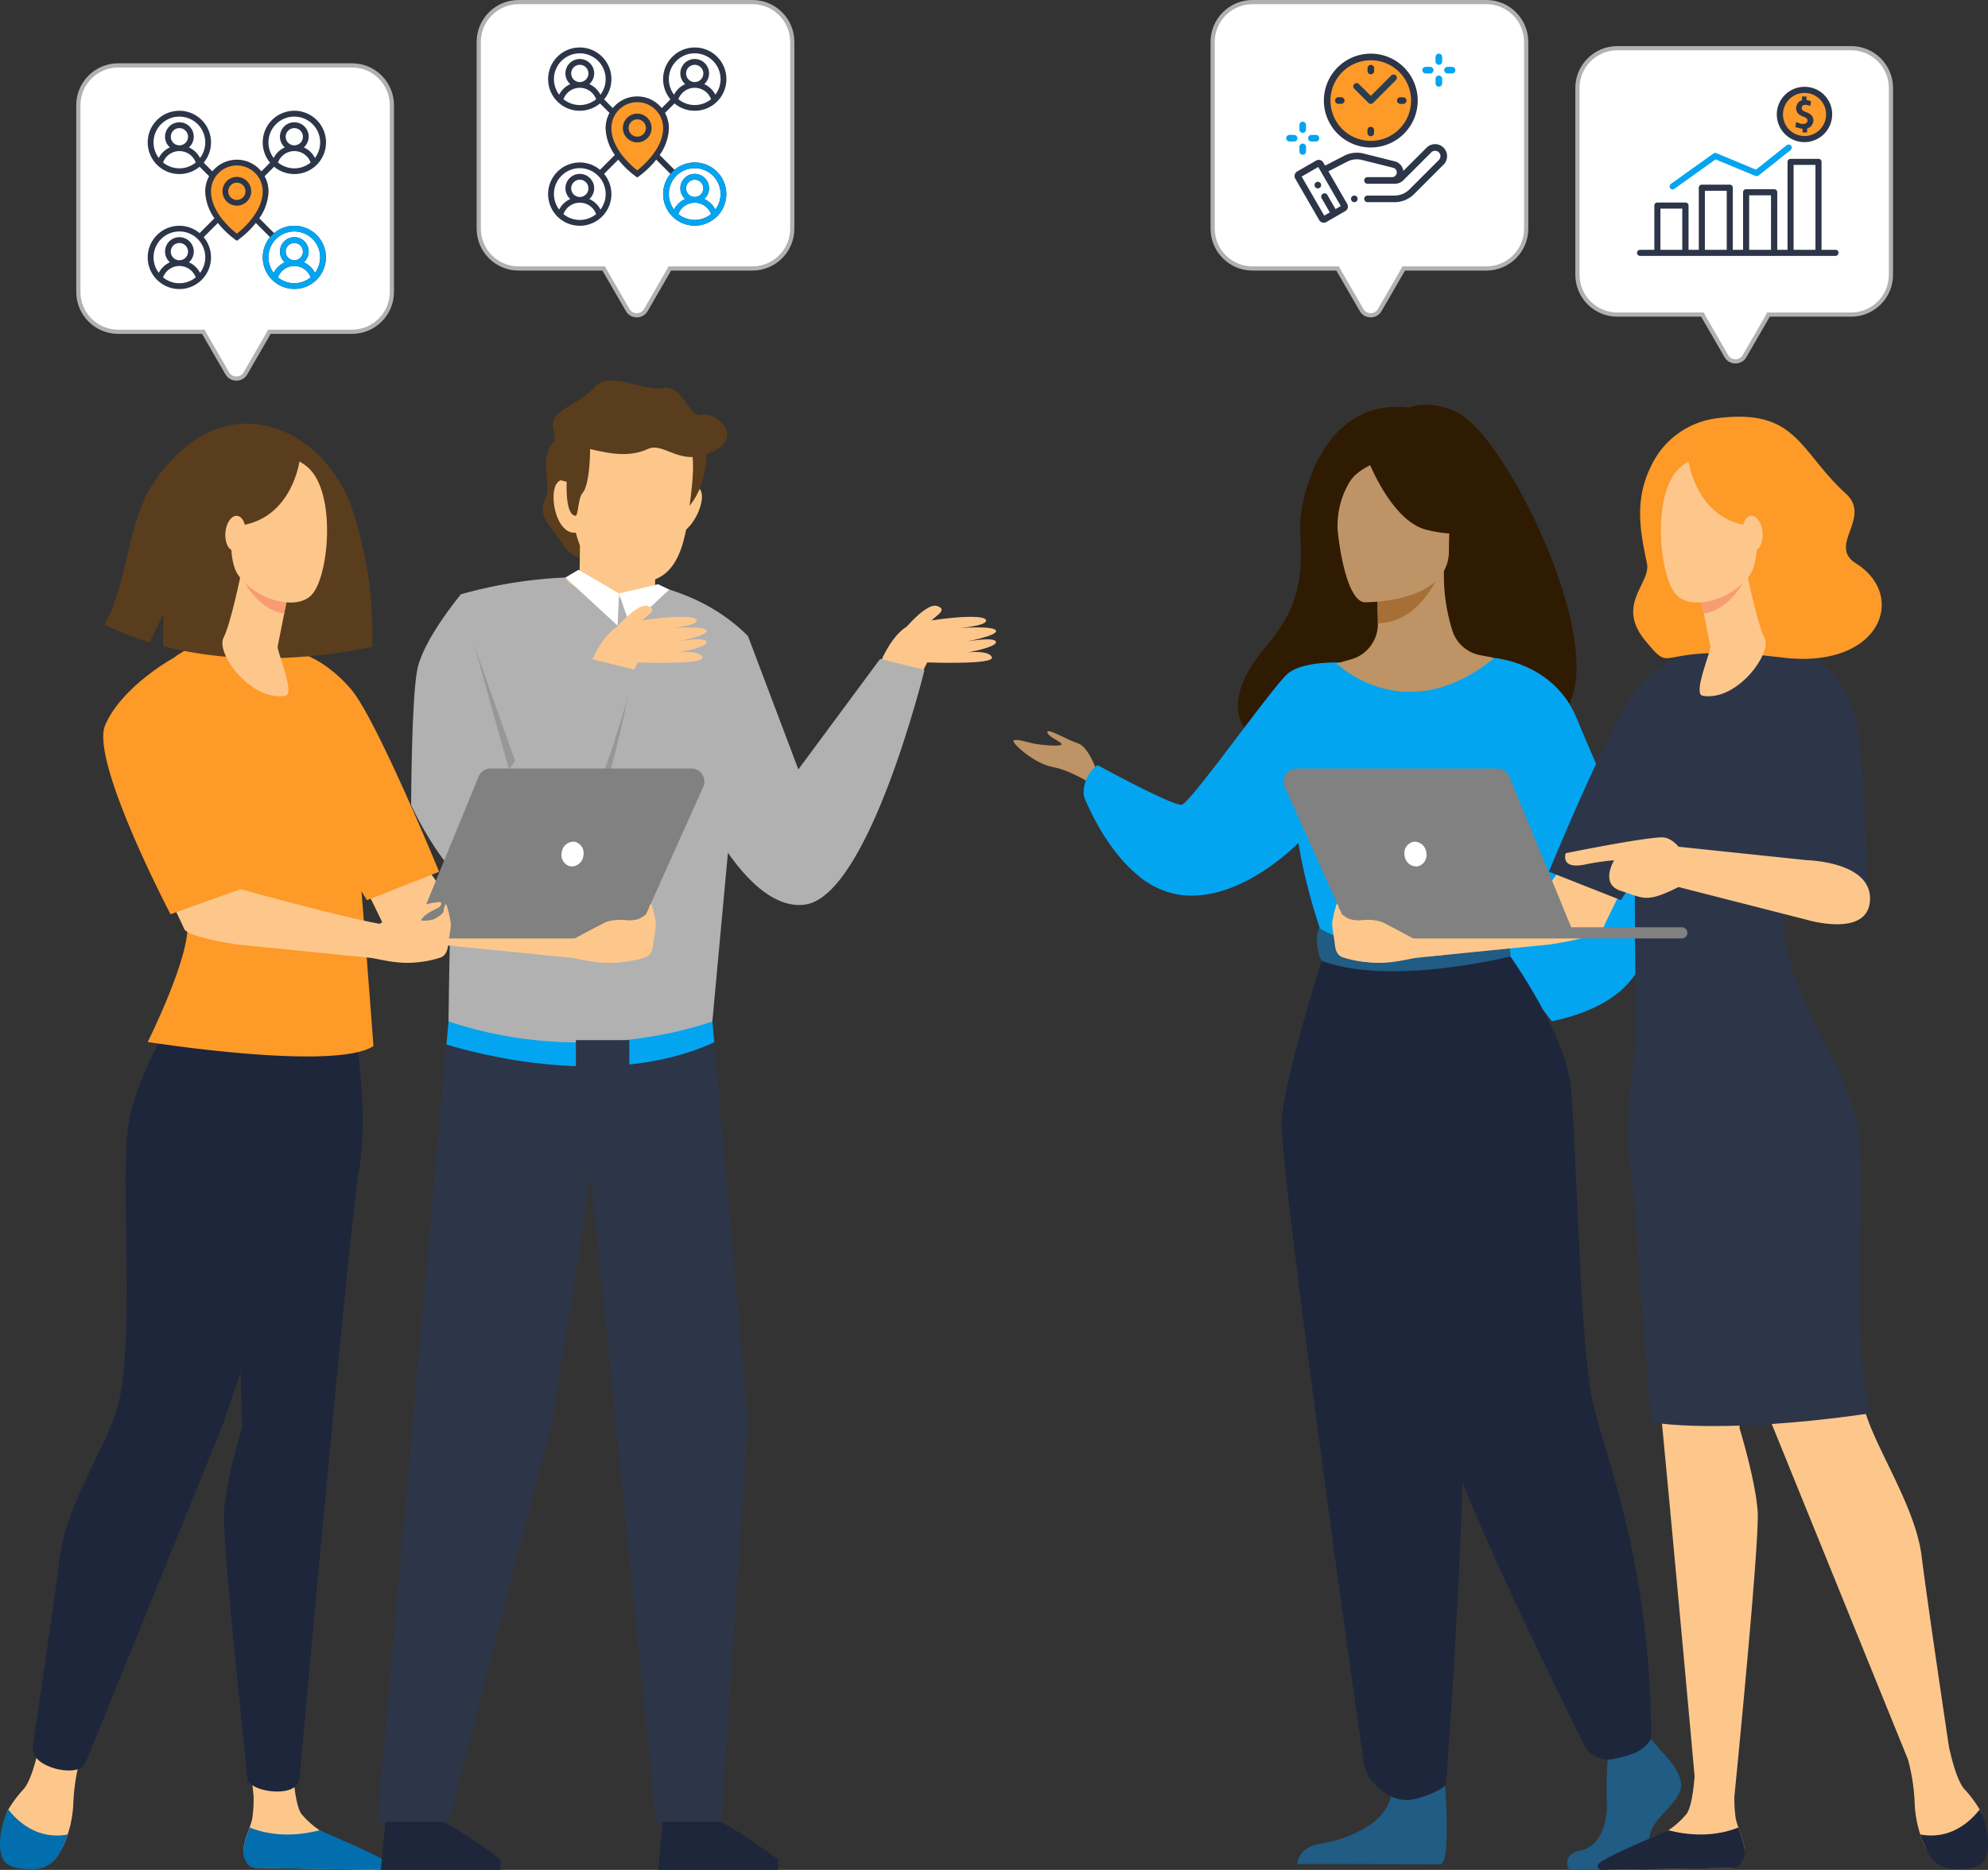 <svg xmlns="http://www.w3.org/2000/svg" width="473.999" height="445.919" viewBox="0 0 473.999 445.919"><rect x="0" y="0" width="473.999" height="445.919" fill="#333333" stroke="none"/><g transform="translate(-679.733 -1016.826)"><g transform="translate(793.379 1016.826)"><g transform="translate(0)"><g transform="translate(0)" fill="#fff"><path d="M 38.176 75.187 C 37.273 75.187 36.464 74.72 36.012 73.938 L 30.553 64.497 C 30.518 64.436 30.485 64.373 30.455 64.31 L 30.319 64.025 L 30.003 64.025 L 10 64.025 C 4.762 64.025 0.5 59.763 0.5 54.525 L 0.5 10 C 0.5 4.762 4.762 0.5 10 0.5 L 65.756 0.5 C 70.994 0.5 75.256 4.762 75.256 10 L 75.256 54.525 C 75.256 59.763 70.994 64.025 65.756 64.025 L 46.349 64.025 L 46.033 64.025 L 45.898 64.31 C 45.868 64.373 45.835 64.436 45.799 64.497 L 40.341 73.939 C 39.889 74.72 39.079 75.187 38.176 75.187 Z" stroke="none"/><path d="M 38.176 74.687 C 38.899 74.687 39.546 74.314 39.908 73.688 L 45.366 64.246 C 45.395 64.197 45.422 64.146 45.446 64.095 L 45.718 63.525 L 65.756 63.525 C 70.718 63.525 74.756 59.487 74.756 54.525 L 74.756 10 C 74.756 5.037 70.718 1 65.756 1 L 10 1 C 5.037 1 1 5.037 1 10 L 1 54.525 C 1 59.487 5.037 63.525 10 63.525 L 30.635 63.525 L 30.906 64.095 C 30.931 64.146 30.958 64.197 30.986 64.246 L 36.444 73.688 C 36.806 74.314 37.454 74.687 38.176 74.687 M 38.176 75.687 C 37.166 75.687 36.157 75.188 35.579 74.189 L 30.12 64.747 C 30.078 64.673 30.039 64.599 30.003 64.525 L 10 64.525 C 4.478 64.525 5.134413186169695e-06 60.047 5.134413186169695e-06 54.525 L 5.134413186169695e-06 10 C 5.134413186169695e-06 4.478 4.478 6.373426458594622e-06 10 6.373426458594622e-06 L 65.756 6.373426458594622e-06 C 71.278 6.373426458594622e-06 75.756 4.478 75.756 10 L 75.756 54.525 C 75.756 60.047 71.278 64.525 65.756 64.525 L 46.349 64.525 C 46.314 64.599 46.275 64.673 46.232 64.747 L 40.774 74.189 C 40.196 75.188 39.186 75.687 38.176 75.687 Z" stroke="none" fill="#b1b1b1"/></g></g><g transform="translate(17.062 11.349)"><g transform="translate(13.69 12.147)"><path d="M42.079,48.4c-1.731-1.257-7.542-5.894-7.542-11.446a7.288,7.288,0,0,1,7.542-6.986,7.288,7.288,0,0,1,7.542,6.986C49.62,42.5,43.81,47.138,42.079,48.4Z" transform="translate(-34.537 -29.964)" fill="#fd9a28"/></g><g transform="translate(0)"><path d="M35.932,28.4a7.5,7.5,0,0,0-4.818,1.748L27.579,26.61a11.623,11.623,0,0,0,2.188-6.432,7.491,7.491,0,0,0-.915-3.6l2.262-2.262a7.546,7.546,0,1,0-.968-.968l-2.073,2.073a7.52,7.52,0,0,0-11.678,0l-2.073-2.073a7.546,7.546,0,1,0-.968.968l2.262,2.262a7.484,7.484,0,0,0-.916,3.6,11.623,11.623,0,0,0,2.188,6.432l-3.535,3.535a7.546,7.546,0,1,0,.968.968l3.387-3.387A21.824,21.824,0,0,0,21.84,31.7l.392.275.392-.275a21.847,21.847,0,0,0,4.133-3.971l3.387,3.387A7.53,7.53,0,1,0,35.932,28.4ZM32.039,13.309a4.145,4.145,0,0,1,7.785,0,6.146,6.146,0,0,1-7.785,0Zm1.838-6.145a2.055,2.055,0,1,1,2.055,2.055A2.057,2.057,0,0,1,33.877,7.164ZM35.932,2.37a6.153,6.153,0,0,1,4.923,9.86A5.539,5.539,0,0,0,38.2,9.708a3.425,3.425,0,1,0-4.542,0,5.539,5.539,0,0,0-2.651,2.521,6.153,6.153,0,0,1,4.923-9.86Zm-27.4,0a6.153,6.153,0,0,1,4.923,9.86,5.539,5.539,0,0,0-2.651-2.521,3.425,3.425,0,1,0-4.542,0,5.539,5.539,0,0,0-2.651,2.521A6.153,6.153,0,0,1,8.534,2.37ZM6.479,7.164A2.055,2.055,0,1,1,8.534,9.219,2.057,2.057,0,0,1,6.479,7.164ZM4.642,13.309a4.145,4.145,0,0,1,7.785,0,6.146,6.146,0,0,1-7.785,0Zm0,27.4a4.145,4.145,0,0,1,7.785,0,6.146,6.146,0,0,1-7.785,0Zm1.838-6.145a2.055,2.055,0,1,1,2.055,2.055A2.057,2.057,0,0,1,6.479,34.562Zm6.977,5.065a5.539,5.539,0,0,0-2.651-2.521,3.425,3.425,0,1,0-4.542,0,5.539,5.539,0,0,0-2.651,2.521,6.164,6.164,0,1,1,9.845,0Zm8.776-9.348c-1.415-1.11-6.164-5.2-6.164-10.1a6.164,6.164,0,0,1,12.329,0C28.4,25.078,23.648,29.169,22.233,30.279Zm9.806,10.427a4.145,4.145,0,0,1,7.785,0,6.146,6.146,0,0,1-7.785,0Zm1.838-6.145a2.055,2.055,0,1,1,2.055,2.055A2.057,2.057,0,0,1,33.877,34.562Zm6.977,5.065A5.539,5.539,0,0,0,38.2,37.106a3.425,3.425,0,1,0-4.542,0,5.539,5.539,0,0,0-2.651,2.521,6.164,6.164,0,1,1,9.845,0Z" transform="translate(-1 -1)" fill="#2d3548"/><path d="M30.425,24a3.425,3.425,0,1,0,3.425,3.425A3.429,3.429,0,0,0,30.425,24Zm0,5.479a2.055,2.055,0,1,1,2.055-2.055A2.057,2.057,0,0,1,30.425,29.479Z" transform="translate(-9.192 -8.247)" fill="#2d3548"/></g><g transform="translate(27.398 27.398)"><path d="M69.51,61.976a7.5,7.5,0,0,0-4.818,1.748l-.968.969a7.53,7.53,0,1,0,5.786-2.717ZM65.618,74.285a4.145,4.145,0,0,1,7.785,0,6.146,6.146,0,0,1-7.785,0Zm1.838-6.145A2.055,2.055,0,1,1,69.51,70.2,2.057,2.057,0,0,1,67.455,68.14Zm6.977,5.065a5.538,5.538,0,0,0-2.651-2.521,3.425,3.425,0,1,0-4.542,0,5.538,5.538,0,0,0-2.651,2.521,6.164,6.164,0,1,1,9.845,0Z" transform="translate(-61.976 -61.976)" fill="#03a5f0"/></g></g></g><g transform="translate(968.367 1016.826)"><g transform="translate(0)"><g fill="#fff"><path d="M 38.176 75.187 C 37.273 75.187 36.464 74.72 36.012 73.938 L 30.553 64.497 C 30.518 64.436 30.485 64.373 30.455 64.31 L 30.319 64.025 L 30.003 64.025 L 10 64.025 C 4.762 64.025 0.5 59.763 0.5 54.525 L 0.5 10 C 0.5 4.762 4.762 0.5 10 0.5 L 65.755 0.5 C 70.994 0.5 75.256 4.762 75.256 10 L 75.256 54.525 C 75.256 59.763 70.994 64.025 65.755 64.025 L 46.349 64.025 L 46.033 64.025 L 45.897 64.31 C 45.867 64.373 45.834 64.436 45.799 64.497 L 40.341 73.939 C 39.889 74.72 39.079 75.187 38.176 75.187 Z" stroke="none"/><path d="M 38.176 74.687 C 38.899 74.687 39.546 74.314 39.908 73.688 L 45.366 64.247 C 45.395 64.197 45.422 64.146 45.446 64.095 L 45.717 63.525 L 65.755 63.525 C 70.718 63.525 74.756 59.487 74.756 54.525 L 74.756 10 C 74.756 5.037 70.718 1 65.755 1 L 10 1 C 5.037 1 1 5.037 1 10 L 1 54.525 C 1 59.487 5.037 63.525 10 63.525 L 30.635 63.525 L 30.906 64.095 C 30.931 64.146 30.958 64.197 30.986 64.246 L 36.444 73.688 C 36.806 74.314 37.454 74.687 38.176 74.687 M 38.176 75.687 C 37.166 75.687 36.157 75.188 35.579 74.189 L 30.12 64.747 C 30.078 64.673 30.039 64.599 30.003 64.525 L 10 64.525 C 4.478 64.525 5.134413186169695e-06 60.047 5.134413186169695e-06 54.525 L 5.134413186169695e-06 10 C 5.134413186169695e-06 4.478 4.478 6.373426458594622e-06 10 6.373426458594622e-06 L 65.755 6.373426458594622e-06 C 71.278 6.373426458594622e-06 75.756 4.478 75.756 10 L 75.756 54.525 C 75.756 60.047 71.278 64.525 65.755 64.525 L 46.349 64.525 C 46.313 64.599 46.275 64.673 46.232 64.747 L 40.774 74.189 C 40.196 75.188 39.186 75.687 38.176 75.687 Z" stroke="none" fill="#b1b1b1"/></g></g><g transform="translate(18.036 12.794)"><g transform="translate(0 0)"><circle cx="10.846" cy="10.846" r="10.846" transform="translate(9.266 0.271)" fill="#fd9a28"/><path d="M125.187,22.463A11.187,11.187,0,1,0,114,11.277,11.2,11.2,0,0,0,125.187,22.463Zm0-20.8a9.611,9.611,0,1,1-9.611,9.611A9.622,9.622,0,0,1,125.187,1.666Z" transform="translate(-105.019 -0.09)" fill="#2d3548"/><path d="M336.311,133.778h.669a.788.788,0,1,0,0-1.576h-.669a.788.788,0,1,0,0,1.576Z" transform="translate(-309.091 -121.794)" fill="#2d3549"/><path d="M150.229,132.766a.788.788,0,0,0-.788-.788h-.669a.788.788,0,1,0,0,1.576h.669A.788.788,0,0,0,150.229,132.766Z" transform="translate(-136.326 -121.588)" fill="#2d3549"/><path d="M246.9,36.318a.788.788,0,0,0,.788-.788v-.669a.788.788,0,1,0-1.576,0v.669A.788.788,0,0,0,246.9,36.318Z" transform="translate(-226.723 -31.396)" fill="#2d3549"/><path d="M246.676,221.613a.788.788,0,0,0-.788.788v.669a.788.788,0,1,0,1.576,0V222.4A.788.788,0,0,0,246.676,221.613Z" transform="translate(-226.517 -204.162)" fill="#2d3549"/><path d="M206.5,69.744l.009.009a.788.788,0,0,0,1.113,0l5.446-5.446a.788.788,0,0,0-1.114-1.114l-4.889,4.889-2.84-2.84a.788.788,0,0,0-1.114,1.114Z" transform="translate(-186.894 -58.008)" fill="#2b3e51"/><path d="M60.585,274.7a2.855,2.855,0,0,0-3.814.206l-5.55,5.55a2.706,2.706,0,0,0-2.029-2.285l-7.45-1.867a6.572,6.572,0,0,0-4.607.532l-4.567,2.35-.431-.746a1.249,1.249,0,0,0-1.706-.457l-4.517,2.608a1.251,1.251,0,0,0-.457,1.706l5.705,9.881a1.241,1.241,0,0,0,.758.582,1.256,1.256,0,0,0,.325.043,1.242,1.242,0,0,0,.623-.168l4.517-2.608a1.251,1.251,0,0,0,.457-1.706l-4.486-7.77,4.5-2.316a5,5,0,0,1,3.5-.4l7.45,1.867a1.134,1.134,0,0,1-.276,2.234H42.678a.788.788,0,0,0,0,1.576h6.534a2.843,2.843,0,0,0,2.024-.838l6.649-6.649a1.282,1.282,0,0,1,1.712-.093,1.284,1.284,0,0,1,.1,1.908l-7.007,7.007a5.026,5.026,0,0,1-3.577,1.482H42.688a.788.788,0,0,0,0,1.576h6.428a6.592,6.592,0,0,0,4.691-1.943l7.007-7.007a2.859,2.859,0,0,0-.23-4.25Zm-25.53,14.854L33.1,286.165a.788.788,0,0,0-1.364.788l1.958,3.392-1.328.767L26.984,281.8l3.952-2.282,5.379,9.316Z" transform="translate(-23.297 -252.487)" fill="#2d3548"/><path d="M452.788,2.754a.788.788,0,0,0,.788-.788V.878a.788.788,0,0,0-1.576,0V1.966A.788.788,0,0,0,452.788,2.754Z" transform="translate(-416.392 -0.09)" fill="#03a5f0"/><path d="M452.788,68.943a.788.788,0,0,0,.788-.788V67.067a.788.788,0,0,0-1.576,0v1.088A.788.788,0,0,0,452.788,68.943Z" transform="translate(-416.392 -61.065)" fill="#03a5f0"/><path d="M480.064,40.09h-1.088a.788.788,0,0,0,0,1.576h1.088a.788.788,0,0,0,0-1.576Z" transform="translate(-440.517 -36.939)" fill="#03a5f0"/><path d="M412.788,41.666h1.088a.788.788,0,0,0,0-1.576h-1.088a.788.788,0,1,0,0,1.576Z" transform="translate(-379.543 -36.939)" fill="#03a5f0"/><path d="M40.788,208.754a.788.788,0,0,0,.788-.788v-1.088a.788.788,0,1,0-1.576,0v1.088A.788.788,0,0,0,40.788,208.754Z" transform="translate(-36.849 -189.861)" fill="#03a5f0"/><path d="M40.788,274.942a.788.788,0,0,0,.788-.788v-1.088a.788.788,0,1,0-1.576,0v1.088A.788.788,0,0,0,40.788,274.942Z" transform="translate(-36.849 -250.835)" fill="#03a5f0"/><path d="M66.976,247.666h1.088a.788.788,0,0,0,0-1.576H66.976a.788.788,0,1,0,0,1.576Z" transform="translate(-60.974 -226.71)" fill="#03a5f0"/><path d="M2.664,246.878a.788.788,0,0,0-.788-.788H.788a.788.788,0,0,0,0,1.576H1.876A.788.788,0,0,0,2.664,246.878Z" transform="translate(0 -226.71)" fill="#03a5f0"/><path d="M196.937,429.667a.788.788,0,1,0,.557.231A.792.792,0,0,0,196.937,429.667Z" transform="translate(-180.696 -395.825)" fill="#2d3549"/><path d="M85.96,388.188a.787.787,0,1,0,.557-.231A.794.794,0,0,0,85.96,388.188Z" transform="translate(-78.975 -357.401)" fill="#2d3549"/></g></g></g><g transform="translate(1055.34 1027.818)"><g transform="translate(0)"><g fill="#fff"><path d="M 38.176 75.187 C 37.273 75.187 36.464 74.72 36.012 73.938 L 30.553 64.497 C 30.518 64.436 30.485 64.373 30.455 64.31 L 30.319 64.025 L 30.003 64.025 L 10 64.025 C 4.762 64.025 0.5 59.763 0.5 54.525 L 0.5 10 C 0.5 4.762 4.762 0.5 10 0.5 L 65.755 0.5 C 70.993 0.5 75.255 4.762 75.255 10 L 75.255 54.525 C 75.255 59.763 70.993 64.025 65.755 64.025 L 46.349 64.025 L 46.033 64.025 L 45.897 64.31 C 45.867 64.373 45.834 64.436 45.799 64.497 L 40.341 73.939 C 39.889 74.72 39.079 75.187 38.176 75.187 Z" stroke="none"/><path d="M 38.176 74.687 C 38.899 74.687 39.546 74.314 39.908 73.688 L 45.366 64.247 C 45.395 64.197 45.422 64.146 45.446 64.095 L 45.717 63.525 L 65.755 63.525 C 70.717 63.525 74.755 59.487 74.755 54.525 L 74.755 10 C 74.755 5.037 70.717 1 65.755 1 L 10 1 C 5.037 1 1 5.037 1 10 L 1 54.525 C 1 59.487 5.037 63.525 10 63.525 L 30.635 63.525 L 30.906 64.095 C 30.93 64.146 30.957 64.197 30.986 64.246 L 36.444 73.688 C 36.806 74.314 37.454 74.687 38.176 74.687 M 38.176 75.687 C 37.166 75.687 36.157 75.188 35.579 74.189 L 30.12 64.747 C 30.078 64.673 30.039 64.599 30.003 64.525 L 10 64.525 C 4.477 64.525 -5.55419944703317e-07 60.047 -5.55419944703317e-07 54.525 L -5.55419944703317e-07 10 C -5.55419944703317e-07 4.478 4.477 6.373426458594622e-06 10 6.373426458594622e-06 L 65.755 6.373426458594622e-06 C 71.278 6.373426458594622e-06 75.755 4.478 75.755 10 L 75.755 54.525 C 75.755 60.047 71.278 64.525 65.755 64.525 L 46.349 64.525 C 46.313 64.599 46.275 64.673 46.232 64.747 L 40.774 74.189 C 40.196 75.188 39.186 75.687 38.176 75.687 Z" stroke="none" fill="#b1b1b1"/></g></g><g transform="translate(14.714 9.714)"><path d="M6.2,0A6.2,6.2,0,1,1,0,6.2,6.2,6.2,0,0,1,6.2,0Z" transform="translate(33.635 0.443)" fill="#fd9a28"/><g transform="translate(0 0)"><g transform="translate(33.344 0)"><path d="M300.969,34.019a6.592,6.592,0,0,0,0,13.184,6.622,6.622,0,0,0,6.614-6.614A6.555,6.555,0,0,0,300.969,34.019Zm0,11.734a5.142,5.142,0,1,1,5.165-5.119A5.162,5.162,0,0,1,300.969,45.753Z" transform="translate(-294.4 -34.019)" fill="#2d3548"/></g><g transform="translate(37.784 2.311)"><path d="M337.813,59.72a1.187,1.187,0,0,0-.136-.362,1.136,1.136,0,0,0-.181-.317c-.091-.091-.136-.181-.227-.272a.813.813,0,0,0-.317-.227,1.135,1.135,0,0,0-.317-.181c-.136-.045-.227-.136-.362-.181a3.129,3.129,0,0,1-.362-.136.343.343,0,0,1-.181-.091c-.045-.045-.136-.045-.181-.091s-.136-.045-.181-.091l-.136-.136a.235.235,0,0,1-.091-.181.272.272,0,0,1-.045-.181v-.227c0-.045.045-.136.045-.181.045-.045.045-.136.091-.181l.136-.136a.346.346,0,0,1,.227-.091.408.408,0,0,1,.227-.045h.272a.408.408,0,0,1,.227.045,1.958,1.958,0,0,1,.226.045c.045,0,.136.045.181.045.091,0,.136.045.181.045l.227.091.045-.272.091-.725v-.181l-.181-.045c-.045,0-.136-.045-.181-.045s-.091-.045-.181-.045a1.963,1.963,0,0,0-.227-.045c-.091,0-.136-.045-.227-.045h-.045v-.861H335.14v.906H335.1a1.609,1.609,0,0,0-.408.181.812.812,0,0,0-.317.227,1.966,1.966,0,0,0-.272.317.912.912,0,0,0-.181.362l-.136.408a1.541,1.541,0,0,0-.045.453,1,1,0,0,0,.045.362,1.183,1.183,0,0,0,.136.362c.045.091.136.227.181.317.091.091.136.181.226.272a.813.813,0,0,0,.317.227,1.135,1.135,0,0,0,.317.181,2.686,2.686,0,0,1,.362.181,3.117,3.117,0,0,1,.362.136.343.343,0,0,1,.181.091c.045.045.136.045.181.091s.091.091.136.091l.136.136c.045.045.045.091.091.181a1.964,1.964,0,0,1,.045.227v.227a.343.343,0,0,1-.091.181l-.136.136a.625.625,0,0,1-.181.136c-.045.045-.136.045-.181.091a1.96,1.96,0,0,1-.226.045h-.589a1.962,1.962,0,0,1-.227-.045.644.644,0,0,1-.272-.091c-.091-.045-.181-.045-.272-.091-.045,0-.091-.045-.136-.045s-.091-.045-.136-.045l-.272-.136-.045.317-.091.815v.136l.136.045a.606.606,0,0,1,.408.045.84.84,0,0,0,.317.091c.091.045.227.045.362.091a1,1,0,0,0,.362.045h.091v.906h1.087V62.03h.045a1.611,1.611,0,0,0,.408-.181,1.59,1.59,0,0,0,.362-.227,1.967,1.967,0,0,0,.272-.317,2.521,2.521,0,0,0,.227-.362l.136-.408a1.4,1.4,0,0,0,.045-.453A1,1,0,0,0,337.813,59.72Z" transform="translate(-333.6 -54.419)" fill="#2d3548"/></g><g transform="translate(7.757 13.767)"><path d="M97.474,155.846a.771.771,0,0,0-1.042-.136l-7.339,5.844-9.469-3.941a.723.723,0,0,0-.68.091L68.8,164.953a.724.724,0,0,0-.181,1,.66.66,0,0,0,.589.317.731.731,0,0,0,.408-.136l9.831-7.022,9.514,3.941a.815.815,0,0,0,.725-.091l7.656-6.071A.771.771,0,0,0,97.474,155.846Z" transform="translate(-68.489 -155.569)" fill="#03a5f0"/></g><g transform="translate(0 17.17)"><g transform="translate(0 0)"><path d="M47.343,207.32H43.991V186.344a.716.716,0,0,0-.725-.725h-6.66a.716.716,0,0,0-.725.725V207.32H33.435V193.593a.716.716,0,0,0-.725-.725H26a.716.716,0,0,0-.725.725V207.32H22.833V192.505a.716.716,0,0,0-.725-.725h-6.66a.716.716,0,0,0-.725.725V207.32H12.278V196.764a.716.716,0,0,0-.725-.725H4.848a.716.716,0,0,0-.725.725V207.32H.725a.725.725,0,1,0,0,1.45H47.3a.716.716,0,0,0,.725-.725A.654.654,0,0,0,47.343,207.32Zm-36.561,0H5.572v-9.831h5.21Zm10.6,0h-5.21V193.23h5.21Zm10.556,0H26.73v-13h5.21Zm10.6,0h-5.21V187.069h5.21Z" transform="translate(0 -185.619)" fill="#2d3548"/></g></g></g></g></g><g transform="translate(697.913 1031.919)"><g transform="translate(0)"><g transform="translate(0)" fill="#fff"><path d="M 38.176 75.187 C 37.273 75.187 36.464 74.72 36.012 73.938 L 30.553 64.497 C 30.518 64.436 30.485 64.373 30.455 64.31 L 30.319 64.025 L 30.003 64.025 L 10 64.025 C 4.762 64.025 0.5 59.763 0.5 54.525 L 0.5 10 C 0.5 4.762 4.762 0.5 10 0.5 L 65.756 0.5 C 70.994 0.5 75.256 4.762 75.256 10 L 75.256 54.525 C 75.256 59.763 70.994 64.025 65.756 64.025 L 46.349 64.025 L 46.033 64.025 L 45.898 64.31 C 45.868 64.373 45.835 64.436 45.799 64.497 L 40.341 73.939 C 39.889 74.72 39.079 75.187 38.176 75.187 Z" stroke="none"/><path d="M 38.176 74.687 C 38.899 74.687 39.546 74.314 39.908 73.688 L 45.366 64.246 C 45.395 64.197 45.422 64.146 45.446 64.095 L 45.718 63.525 L 65.756 63.525 C 70.718 63.525 74.756 59.487 74.756 54.525 L 74.756 10 C 74.756 5.037 70.718 1 65.756 1 L 10 1 C 5.037 1 1 5.037 1 10 L 1 54.525 C 1 59.487 5.037 63.525 10 63.525 L 30.635 63.525 L 30.906 64.095 C 30.931 64.146 30.958 64.197 30.986 64.246 L 36.444 73.688 C 36.806 74.314 37.454 74.687 38.176 74.687 M 38.176 75.687 C 37.166 75.687 36.157 75.188 35.579 74.189 L 30.12 64.747 C 30.078 64.673 30.039 64.599 30.003 64.525 L 10 64.525 C 4.478 64.525 5.134413186169695e-06 60.047 5.134413186169695e-06 54.525 L 5.134413186169695e-06 10 C 5.134413186169695e-06 4.478 4.478 6.373426458594622e-06 10 6.373426458594622e-06 L 65.756 6.373426458594622e-06 C 71.278 6.373426458594622e-06 75.756 4.478 75.756 10 L 75.756 54.525 C 75.756 60.047 71.278 64.525 65.756 64.525 L 46.349 64.525 C 46.314 64.599 46.275 64.673 46.232 64.747 L 40.774 74.189 C 40.196 75.188 39.186 75.687 38.176 75.687 Z" stroke="none" fill="#b1b1b1"/></g></g><g transform="translate(17.062 11.349)"><g transform="translate(13.69 12.147)"><path d="M42.079,48.4c-1.731-1.257-7.542-5.894-7.542-11.446a7.288,7.288,0,0,1,7.542-6.986,7.288,7.288,0,0,1,7.542,6.986C49.62,42.5,43.81,47.138,42.079,48.4Z" transform="translate(-34.537 -29.964)" fill="#fd9a28"/></g><g transform="translate(0)"><path d="M35.932,28.4a7.5,7.5,0,0,0-4.818,1.748L27.579,26.61a11.623,11.623,0,0,0,2.188-6.432,7.491,7.491,0,0,0-.915-3.6l2.262-2.262a7.546,7.546,0,1,0-.968-.968l-2.073,2.073a7.52,7.52,0,0,0-11.678,0l-2.073-2.073a7.546,7.546,0,1,0-.968.968l2.262,2.262a7.484,7.484,0,0,0-.916,3.6,11.623,11.623,0,0,0,2.188,6.432l-3.535,3.535a7.546,7.546,0,1,0,.968.968l3.387-3.387A21.824,21.824,0,0,0,21.84,31.7l.392.275.392-.275a21.847,21.847,0,0,0,4.133-3.971l3.387,3.387A7.53,7.53,0,1,0,35.932,28.4ZM32.039,13.309a4.145,4.145,0,0,1,7.785,0,6.146,6.146,0,0,1-7.785,0Zm1.838-6.145a2.055,2.055,0,1,1,2.055,2.055A2.057,2.057,0,0,1,33.877,7.164ZM35.932,2.37a6.153,6.153,0,0,1,4.923,9.86A5.539,5.539,0,0,0,38.2,9.708a3.425,3.425,0,1,0-4.542,0,5.539,5.539,0,0,0-2.651,2.521,6.153,6.153,0,0,1,4.923-9.86Zm-27.4,0a6.153,6.153,0,0,1,4.923,9.86,5.539,5.539,0,0,0-2.651-2.521,3.425,3.425,0,1,0-4.542,0,5.539,5.539,0,0,0-2.651,2.521A6.153,6.153,0,0,1,8.534,2.37ZM6.479,7.164A2.055,2.055,0,1,1,8.534,9.219,2.057,2.057,0,0,1,6.479,7.164ZM4.642,13.309a4.145,4.145,0,0,1,7.785,0,6.146,6.146,0,0,1-7.785,0Zm0,27.4a4.145,4.145,0,0,1,7.785,0,6.146,6.146,0,0,1-7.785,0Zm1.838-6.145a2.055,2.055,0,1,1,2.055,2.055A2.057,2.057,0,0,1,6.479,34.562Zm6.977,5.065a5.539,5.539,0,0,0-2.651-2.521,3.425,3.425,0,1,0-4.542,0,5.539,5.539,0,0,0-2.651,2.521,6.164,6.164,0,1,1,9.845,0Zm8.776-9.348c-1.415-1.11-6.164-5.2-6.164-10.1a6.164,6.164,0,0,1,12.329,0C28.4,25.078,23.648,29.169,22.233,30.279Zm9.806,10.427a4.145,4.145,0,0,1,7.785,0,6.146,6.146,0,0,1-7.785,0Zm1.838-6.145a2.055,2.055,0,1,1,2.055,2.055A2.057,2.057,0,0,1,33.877,34.562Zm6.977,5.065A5.539,5.539,0,0,0,38.2,37.106a3.425,3.425,0,1,0-4.542,0,5.539,5.539,0,0,0-2.651,2.521,6.164,6.164,0,1,1,9.845,0Z" transform="translate(-1 -1)" fill="#2d3548"/><path d="M30.425,24a3.425,3.425,0,1,0,3.425,3.425A3.429,3.429,0,0,0,30.425,24Zm0,5.479a2.055,2.055,0,1,1,2.055-2.055A2.057,2.057,0,0,1,30.425,29.479Z" transform="translate(-9.192 -8.247)" fill="#2d3548"/></g><g transform="translate(27.398 27.398)"><path d="M69.51,61.976a7.5,7.5,0,0,0-4.818,1.748l-.968.969a7.53,7.53,0,1,0,5.786-2.717ZM65.618,74.285a4.145,4.145,0,0,1,7.785,0,6.146,6.146,0,0,1-7.785,0Zm1.838-6.145A2.055,2.055,0,1,1,69.51,70.2,2.057,2.057,0,0,1,67.455,68.14Zm6.977,5.065a5.538,5.538,0,0,0-2.651-2.521,3.425,3.425,0,1,0-4.542,0,5.538,5.538,0,0,0-2.651,2.521,6.164,6.164,0,1,1,9.845,0Z" transform="translate(-61.976 -61.976)" fill="#03a5f0"/></g></g></g><g transform="translate(679.733 1107.526)"><g transform="translate(240.357 5.829)"><g transform="translate(0 0)"><path d="M1134.446,412.464c-6.59-3.418-11.87-1.269-11.87-1.269-20.163-2.368-26.045,21.146-25.771,29.237s1.2,16.781-7.808,27.293c-26.01,30.362,28.464,31.7,28.464,31.7.461-24.258,29.54-15.407,28.266-12.948C1183,495.423,1149.432,420.238,1134.446,412.464Z" transform="translate(-1027.165 -410.528)" fill="#2f1b02"/><path d="M1141.981,471.393s14.286,1,19.762,14.314,15.867,35.664,15.867,39.424,9.432,26.256-21.738,32.92c0,0-14.086-17.783-13.891-20.465,0,0,8.259-15.26,8.206-17.213-.1-3.695,3.635-6.537-13.448-23.625C1132.1,492.1,1141.981,471.393,1141.981,471.393Z" transform="translate(-1026.209 -411.035)" fill="#03a5f0"/><path d="M21.33,6.412s-3.546-5.4-6.4-5.5S6.776-.679,7.2.379s3.7,1.164,4.022,1.8S6.353,3.767,4.871,3.872-.1,3.872,0,4.612,6.3,8.423,10.666,8s9.765,1.269,9.765,1.269Z" transform="translate(2.555 75.742) rotate(16)" fill="#be9365"/><path d="M53.434,43.1a53.2,53.2,0,0,1-5.424,8.2C43.8,56.584,37.3,62.68,29.143,63.883a20.244,20.244,0,0,1-11.209-1.819l-.013,0C8.014,57.663.565,47.55.565,47.55a8.145,8.145,0,0,1,1.112-7.993s20,4.5,21.909,3.547S36.6,10.136,39.249,6.113,50.916,0,50.916,0Z" transform="translate(30.622 47.436) rotate(16)" fill="#03a5f0"/><path d="M1183.24,733.952s6.1,5.57,4.913,9.529-6.7,6.6-7.444,11.434-3.722,7.476-6.4,7.476h-12.776s-1.972-3.4,2.791-4.43,6.56-6.712,6.263-11.988a93.045,93.045,0,0,1,.446-12.314l10.124-2.345Z" transform="translate(-1027.825 -413.201)" fill="#205c84"/><path d="M1131.036,736.359s2.2,23.6-.484,24.918l-34.3-.07s0-3.958,5.508-4.837,15.187-4.1,16.824-11.287S1131.036,736.359,1131.036,736.359Z" transform="translate(-1027.284 -413.243)" fill="#205c84"/><path d="M1155.488,564.673c-7.058-15.828-11.377-20.371-10.553-25.283.614-3.656-1.867-68.17-1.867-68.17-.838-.26-2.517-.492-3.434-.7a8.609,8.609,0,0,1-6.288-5.468,43.905,43.905,0,0,1-2.134-14.557l-.9.179-15.2,3.01s.346,4.784.356,9.29v.113a8.741,8.741,0,0,1-6.309,8.453c-1.92.555-3.591,1.028-3.591,1.028s-5.582,15.936-6.648,32.306,10.15,23.483-.085,56.2C1088.382,594.488,1159.386,573.418,1155.488,564.673Z" transform="translate(-1027.296 -410.861)" fill="#be9365"/><path d="M1115.253,453.69s.346,4.784.356,9.29c8.506-.239,13-8,14.844-12.3Z" transform="translate(-1027.442 -410.862)" fill="#a56f35"/><path d="M1112.332,457.733s20.126.332,20.14-12.2,2.621-20.936-10.228-21.678-15.351,4.039-16.374,8.222S1107.1,457.323,1112.332,457.733Z" transform="translate(-1027.362 -410.638)" fill="#be9365"/><path d="M1113.139,423.52s5.511,14.707,13.968,16.882,12.124-.091,12.124-.091a23.946,23.946,0,0,1-7.832-14.147S1117.3,416.519,1113.139,423.52Z" transform="translate(-1027.424 -410.615)" fill="#2f1b02"/><path d="M1114.431,424.725s-4.086,1.528-5.769,4.508a20.263,20.263,0,0,0-2.72,11.508s-4.151-10,.514-15.652C1111.4,419.093,1114.431,424.725,1114.431,424.725Z" transform="translate(-1027.351 -410.626)" fill="#2f1b02"/><path d="M1157.544,499.966a136.392,136.392,0,0,1,0,15.852c-.339,5.732-6.137,13.408-6.959,15.307-2.064,4.763-4.391,5.538-4.391,5.538l-18.008,4.414-6.33,1.55-19.967-5.964s-9.095-25.383-5.443-39.672a109.856,109.856,0,0,1,9.231-24.211s16.292,15.953,37.506-1.353Z" transform="translate(-1027.279 -411.035)" fill="#03a5f0"/><path d="M1103,541.063s-9.888,30.776-10.522,41.255,18.9,148.855,19.686,153.683c.741,4.551,6.392,7.452,6.392,7.452a8.55,8.55,0,0,0,6.309.485c5.147-1.453,6.774-3.193,6.774-3.193s7.7-98.69,2.933-133.942a558.316,558.316,0,0,1-4.819-65.741Z" transform="translate(-1027.253 -411.616)" fill="#1d263b"/><path d="M1145.007,540.138s15.083,20.236,16.49,33.917,2.206,61.732,5.2,75.068,14,39,14,80.6a8.3,8.3,0,0,1-4.676,3.654,38.586,38.586,0,0,1-4.112,1.137,6.466,6.466,0,0,1-7.232-3.432c-7.44-14.982-31.143-63.3-32.358-73.333-.86-7.1-8.345-54.076-24.669-81.643-3.919-6.618,2.406-32.937,2.406-32.937Z" transform="translate(-1027.369 -411.608)" fill="#1d263b"/><path d="M1101.49,536.272s3.97,3.14,11.856,3.3c9.419.19,32.758-2.4,32.758-2.4a19.326,19.326,0,0,1,.995,5.957s-28.506,7.19-45.022,1.049C1102.077,544.175,1099.947,540.168,1101.49,536.272Z" transform="translate(-1027.323 -411.576)" fill="#205c84"/></g><path d="M588.137,410.775c2.107-1.561,3.809-2.591,10.541-5.869.438-.214,2.037-1.237,2.614-1.591a20.363,20.363,0,0,0,4.194-3.728c1.206-1.353,1.782-5.686,2.053-9.14-.693-7.715-11.826-131.444-14.174-144.838-2.424-13.826,1.267-34.916,1.267-34.916l8.595-3.255,16.315,56.783-1.286,43.223s3.837,12.458,4.321,19.9-5.545,67.877-5.545,67.877h0a31.735,31.735,0,0,0,.324,5.337c.443,2.26,2.91,6.913,1.778,9.04a5.691,5.691,0,0,1-2.424,2.659l-29.318.476C585.794,412.762,586.849,411.727,588.137,410.775Z" transform="translate(-443.854 -63.382)" fill="#fdc78c"/><path d="M630.548,207.575s10.181,15.422,12.6,28.184-1.78,51.984,2.883,68.709c2.525,9.053,12.091,23.034,13.545,34.733s6.514,45.466,6.514,45.466h0c.766,3.545,1.964,7.928,3.522,9.967a29.4,29.4,0,0,1,3.836,5.081c1.778,3.51.795,8.736-.517,11.613-.673,1.477.048,1.473-1.485,1.949a9.4,9.4,0,0,1-11.3-5.341,27.246,27.246,0,0,1-2.218-9.816,46.1,46.1,0,0,0-1.6-10.376h0l-32.54-80.155-23.559-69.174L594.19,202.79Z" transform="translate(-441.771 -64.699)" fill="#fdc78c"/><path d="M645.275,362.169c7.043,1.292,11.729-2.854,14.167-5.957,1.791,3.516,2.664,8.764,1.348,11.651-1.16,2.545-4.549,2.472-7.218,2.572a6.964,6.964,0,0,1-6.4-3.945A23.767,23.767,0,0,1,645.275,362.169Z" transform="translate(-427.782 -21.233)" fill="#1d263b"/><path d="M601.75,360.217c7.753,2,13.485.642,16.691-.66.827,2.357,1.922,5.317,1.341,7.022-.712,2.089-1.726,2.562-2.621,2.585-7.082.187-25.942.443-31.342.513a.888.888,0,0,1-.685-1.459C586.474,366.609,601.172,360.572,601.75,360.217Z" transform="translate(-444.309 -20.287)" fill="#1d263b"/><path d="M624.93,307.587q-.911.062-1.837.118l-.094.005q-.906.056-1.819.1l-.111.005q-.915.046-1.833.087l-.094,0q-.934.039-1.871.072c-6.949.228-15.533.14-21.04-.8-2.807-28.224-3.853-53.982-4.893-59.683-2.521-13.826,2.2-35.65,2.2-35.65l2.252-.405-1.424-8.081,37.809,4.785s10.587,15.421,13.107,28.184-1.85,51.984,3,68.708C648.276,305.04,637.482,306.729,624.93,307.587Z" transform="translate(-442.755 -64.537)" fill="#2d3548"/><path d="M622.579,138.477s9.063,1.032,14.484,6.954-8.763,53.519-9.748,61.055,9.425,28.395,9.425,28.395-35.391,7.065-44.591.962c0,0-.809-58.248.177-63.631s9.2-27.275,11.172-29.429S622.579,138.477,622.579,138.477Z" transform="translate(-442.416 -82.92)" fill="#2d3548"/><path d="M660.228,177.4l-13.364-1.382s-11.2,13.992-11.438,15.339c0,0-23.514,6.545-33.342,8.321,0,0-4.475-2.546-6.285-3.356a43.742,43.742,0,0,0-7.753-1.835c-1.076-.141-.709,1.043.215,1.456s3.315,1.545,3.993,2.93a7.442,7.442,0,0,1-2.968-.246c-1.028-.459-2.442-1.432-2.465-1.937s-.256-1.721-.592-1.655c-.087.017-.2.417-.316.834-.11.4-.226.8-.322,1.2-.173.719-.371,1.768-.448,2.239-.176,1.077.48,4.045.572,5.1.168,1.924.716,2.78,1.727,3.27a24.883,24.883,0,0,0,5.911,1.2c4.677.486,8.977-.866,10.852-1.078s31.818-3.193,31.818-3.193,11.9-1.721,12.693-3.778S660.228,177.4,660.228,177.4Z" transform="translate(-506.89 -75.903)" fill="#fdc78c"/><path d="M15.539.149S10.389,3.1,6.575,12.025C2.948,20.506,0,60.062,0,60.062L18.447,61.2l5.13-20.511a36.32,36.32,0,0,0-3.726-36C17.827,1.912,16.77-.652,15.539.149Z" transform="matrix(0.951, 0.309, -0.309, 0.951, 147.511, 54.234)" fill="#2d3548"/><path d="M628.61,142.6s4.341,2.066,8.155,10.992c3.627,8.481,3.818,50.664,3.818,50.664l-13.511-2.261-7.309-19.736a36.321,36.321,0,0,1,3.726-36C625.513,143.478,627.379,141.8,628.61,142.6Z" transform="translate(-435.624 -81.809)" fill="#2d3548"/><path d="M606.9,238.774s-4.475-2.546-6.285-3.356a43.755,43.755,0,0,0-7.752-1.835c-1.076-.141-.71,1.043.215,1.457s4.064.886,3.993,2.93S606.9,238.774,606.9,238.774Z" transform="translate(-512.029 -115.26)" fill="#fdc78c" stroke="rgba(0,0,0,0)" stroke-width="1"/><g transform="translate(149.049 2.846)"><path d="M594.63,132.188c-1.565-7.5-3.1-15.054,1.028-23.3a20.092,20.092,0,0,1,15.8-11.344c18.935-2.37,19.386,7.752,30.606,18,6.289,5.743-4.453,12.328,2.414,16.639,12.4,7.787,5.788,25.365-17.73,22.433-31.422-3.916-25.084,4.9-32.431-3.916C587.023,141.953,595.638,137.018,594.63,132.188Z" transform="translate(-591.358 -97.198)" fill="#fd9a28"/><path d="M615.023,124.245s.071.4.2,1.093c.611,3.3,2.964,14.252,4.554,17.264,1.921,3.638-6.576,15.243-14.754,13.826-2.434-.421,2.057-10.663,1.842-11.747-.414-2.076-.974-4.91-1.548-7.814-.324-1.639-.651-3.3-.958-4.861-.875-4.438-1.589-8.067-1.589-8.067Z" transform="translate(-588.471 -89.885)" fill="#fdc78c"/><path d="M615.222,125.339c-.127-.689-.2-1.093-.2-1.093l-12.254-.305s.713,3.629,1.588,8.067c.306,1.553.63,3.2.953,4.834a11.474,11.474,0,0,0,5.851-2.94,15.487,15.487,0,0,0,4.432-6.605C615.442,126.519,615.317,125.85,615.222,125.339Z" transform="translate(-588.471 -89.885)" fill="#f89d72"/><g transform="translate(26.174 47.075) rotate(-167)"><path d="M6.593,32.575c-.3.243-8.885-16.837-6-23.344S11.84-1.962,16.379.816c5.02,3.074,11.474,22.386,6.1,29.91S6.593,32.575,6.593,32.575Z" transform="translate(0 0)" fill="#fdc78c"/></g><path d="M.092,1.628S.618,15.034,12.262,18.15s8.989,10.68,8.989,10.68,10.679-.811,2.667-12.348S5.047-.584,2.189.049.092,1.628.092,1.628Z" transform="matrix(0.996, -0.087, 0.087, 0.996, 12.92, 8.841)" fill="#fd9a28"/><path d="M4.937,3.3C4.221,1.1,2.612-.343,1.342.07S-.375,2.6.341,4.8s2.327,3.644,3.6,3.231S5.654,5.5,4.937,3.3Z" transform="translate(30.107 32.342) rotate(-167)" fill="#fdc78c"/></g><g transform="translate(161.969 127.262) rotate(180)"><path d="M93.152,40.525H45.32a3.119,3.119,0,0,1-2.886-1.936L27.706,2.668H1.335A1.334,1.334,0,0,1,0,1.334H0A1.335,1.335,0,0,1,1.335,0H76.388a5.241,5.241,0,0,1,4.78,3.093L96,36.129A3.119,3.119,0,0,1,93.152,40.525Z" fill="#818181"/><path d="M5.184,2.456A2.815,2.815,0,0,0,2.04.045,2.811,2.811,0,0,0,.067,3.478,2.813,2.813,0,0,0,3.21,5.888,2.811,2.811,0,0,0,5.184,2.456Z" transform="translate(62.215 17.153)" fill="#fff"/></g><g transform="translate(132.815 103.159)"><path d="M-10167.246,845.585s-3.2-8.674-7.627-8.674-22.975,3.776-22.975,3.776-1.412,3.805,4.308,2.757a57.277,57.277,0,0,1,7.222-1.068s-3.5,5.692,1.609,7.292,5.824,2.748,11.848,0S-10167.246,845.585-10167.246,845.585Z" transform="translate(10198.002 -836.911)" fill="#fdc78c"/><path d="M-10232.208,777.031v9.283l32.7,8.347s14.726,4.467,15.132-4.722-15.132-9.485-15.132-9.485Z" transform="translate(10257.077 -775.02)" fill="#fdc78c"/></g><path d="M648.5,200.34a11.5,11.5,0,0,0-4.733-.439,7.442,7.442,0,0,1-2.968-.246c-1.028-.459-2.442-1.432-2.465-1.937s-.256-1.721-.592-1.655c-.087.017-.2.417-.316.834-.11.4-.226.8-.323,1.2-.173.719-.371,1.768-.448,2.239-.176,1.077.48,4.045.572,5.1.168,1.924.716,2.78,1.727,3.27a24.882,24.882,0,0,0,5.911,1.2c4.677.486,8.977-.866,10.852-1.078s7.151-.574,7.151-.574S657.887,205.143,648.5,200.34Z" transform="translate(-559.349 -77.004)" fill="#fdc78c"/></g><g transform="translate(0)"><path d="M621.052,410.775c-2.107-1.561-3.809-2.591-10.541-5.869-.438-.214-2.037-1.237-2.614-1.591a20.361,20.361,0,0,1-4.194-3.728c-1.206-1.353-1.782-5.686-2.053-9.14.693-7.715,11.826-131.444,14.174-144.838,2.424-13.826-1.267-34.916-1.267-34.916l-8.595-3.255-16.315,56.783,1.286,43.223s-3.837,12.458-4.321,19.9,5.545,67.877,5.545,67.877h0a31.726,31.726,0,0,1-.324,5.337c-.443,2.26-2.91,6.913-1.778,9.04a5.691,5.691,0,0,0,2.424,2.659l29.318.476C623.394,412.762,622.34,411.727,621.052,410.775Z" transform="translate(-531.693 -57.554)" fill="#fdc78c"/><path d="M638.059,207.575s-10.181,15.422-12.6,28.184,1.78,51.984-2.883,68.709c-2.525,9.052-12.091,23.034-13.545,34.733s-6.514,45.466-6.514,45.466h0c-.766,3.545-1.964,7.928-3.522,9.967a29.4,29.4,0,0,0-3.835,5.081c-1.778,3.51-.795,8.735.517,11.613.673,1.477-.048,1.473,1.485,1.949a9.4,9.4,0,0,0,11.3-5.341,27.246,27.246,0,0,0,2.218-9.816,46.117,46.117,0,0,1,1.6-10.376h0l32.54-80.155,23.559-69.174,6.035-35.626Z" transform="translate(-593.193 -58.87)" fill="#fdc78c"/><path d="M661.424,362.169c-7.043,1.292-11.73-2.854-14.168-5.957-1.791,3.516-2.664,8.764-1.348,11.651,1.16,2.545,4.549,2.472,7.218,2.572a6.964,6.964,0,0,0,6.4-3.945A23.771,23.771,0,0,0,661.424,362.169Z" transform="translate(-645.275 -15.404)" fill="#036ead"/><path d="M603.122,360.217c-7.753,2-13.485.642-16.691-.66-.827,2.357-1.922,5.317-1.341,7.022.712,2.089,1.726,2.562,2.621,2.585,7.082.187,25.942.443,31.342.513a.888.888,0,0,0,.685-1.459C618.4,366.609,603.7,360.572,603.122,360.217Z" transform="translate(-526.92 -14.458)" fill="#036ead"/><path d="M601.65,390.447c.693-7.715,11.826-131.444,14.174-144.838,2.424-13.826-1.267-34.916-1.267-34.916l-8.595-3.255-16.315,56.783,1.286,43.223s-3.837,12.458-4.321,19.9c-.457,7.014,4.894,56.536,5.545,63.1a4.8,4.8,0,0,0,.963,0h-.963C592.157,392.609,601.921,393.9,601.65,390.447Z" transform="translate(-531.693 -57.554)" fill="#1d263b" stroke="#1d263b" stroke-width="3"/><path d="M637.845,207.575s-10.181,15.422-12.6,28.184,1.78,51.984-2.883,68.709c-2.525,9.052-12.091,23.034-13.545,34.733s-6.514,45.466-6.514,45.466h0c-.766,3.545,9.048,5.638,9.77,3.077h0l32.54-80.155,23.559-69.174L674.2,202.79Z" transform="translate(-592.98 -58.87)" fill="#1d263b" stroke="#1d263b" stroke-width="3"/><g transform="translate(89.97)"><path d="M1095.154,154.156s3.348-9.222,8.261-10.54,16.775-2.61,17.493-1.053-7.187,2.01-7.187,2.01,8.99-.719,9.59.539-7.433,2.692-7.433,2.692,7.186-1.319,7.426,0-6.708,2.519-6.708,2.519,5.157-.6,5.749,1.2-15.426,1.2-15.426,1.2l-2.661,5.271Z" transform="translate(-975.816 -85.455)" fill="#fdc78c"/><path d="M1151.958,119.59c10.158-6.138,2.53,14.716-3.906,9.45" transform="translate(-1079.5 -93.076)" fill="#fdc78c"/><path d="M1186.1,109.724s1.688,10.062-4.458,16.793c-6.782,11.817-24.968,15.332-29.016,9.336s-6.662-7.511-4.824-11.628-1.953-9.012,2.221-13.981" transform="translate(-1107.783 -95.917)" fill="#593d1d"/><path d="M1135.551,357.718l-1.164,12.664h28.546v-2.561s-13.687-10.1-17-10.1A33.9,33.9,0,0,1,1135.551,357.718Z" transform="translate(-1067.416 -15.163)" fill="#1d263b"/><path d="M1185.431,357.718l-1.164,12.664h28.546v-2.561s-13.687-10.1-17-10.1A33.9,33.9,0,0,1,1185.431,357.718Z" transform="translate(-1183.418 -15.163)" fill="#1d263b"/><path d="M1156.749,214.624l-16.966,190.867h16.966l24.742-95.433,9.19-58.674,15.552,154.107h15.552l6.362-95.433-8.483-95.434Z" transform="translate(-1139.783 -61.758)" fill="#2d3548"/><g transform="translate(16.476 152.866)"><path d="M1209.7,219.6l-.443-4.978h-62.915l-.491,5.515C1153.124,222.367,1185.076,231.009,1209.7,219.6Z" transform="translate(-1145.848 -214.624)" fill="#03a5f0"/></g><path d="M1211.181,148.745l-8.483,91.9s-29.373,11.3-62.916,0c.707-53.018,2.828-101.795,2.828-101.795S1187.146,124.71,1211.181,148.745Z" transform="translate(-1122.817 -87.778)" fill="#b1b1b1"/><path d="M1153.946,134.794c1.656,3.07,4.777,2.291,13.186,5.016,5.732-4.813,10.135-.056,11.561-2.129A73.717,73.717,0,0,0,1153.946,134.794Z" transform="translate(-1109.103 -87.777)" fill="#fdc78c"/><path d="M1119.333,145.3l12.018,31.811,19.5-26.353,10.586,2.606s-13.254,54.038-28.567,56c-13.535,1.734-24.845-23.768-24.845-23.768Z" transform="translate(-1030.969 -84.332)" fill="#b1b1b1"/><rect width="12.742" height="6.999" transform="translate(47.34 157.343)" fill="#2d3548"/><path d="M1156.425,126.37l-.217,14.76,1.686,1.243a116.307,116.307,0,0,1,16.311.2h0l.432-18.9Z" transform="translate(-1108.046 -91.375)" fill="#fdc78c"/><path d="M1166.207,104.819c-8.991-.927-17.057,4.084-16.521,20.275s7.274,20.42,14.684,20.667,11.669-3.4,13.26-15.917S1181.433,106.389,1166.207,104.819Z" transform="translate(-1103.489 -97.548)" fill="#fdc78c"/><path d="M1175.241,119.314c-8.027-8.743-6.561,13.414,1.095,10.166" transform="translate(-1127.855 -93.464)" fill="#fdc78c"/><path d="M1147.577,123.485c-.212,7.539,1.483,8.062,2.119,8.118s.6-4.288,1.676-5.454,1.74-5.169,1.8-10.463c5.423,1.349,9.759,1.829,13.737,0s7.687,4.528,15.529.608.294-9.6-2.767-8.773-4.159-7.229-9.226-6.38-12.464-4.47-16.342-.064-11.191,5.246-9.654,10.284S1139.63,121.881,1147.577,123.485Z" transform="translate(-1102.436 -99.308)" fill="#593d1d"/><path d="M1104.941,147.981s6.828-9.224,9.942-8.025-2.345,2.874-2.49,5.15" transform="translate(-981.292 -86.107)" fill="#fdc78c"/><path d="M1175.752,139.05l-.333,7.66-12.443-11.482,3.118-1.84Z" transform="translate(-1118.133 -88.211)" fill="#fff"/><path d="M1163.271,135.984l-9.325,2.22,2.665,7.771,9.305-8.706Z" transform="translate(-1096.327 -87.366)" fill="#fff"/><path d="M1117.924,138.8l13.42,37.958,19.506-25.825h6.909s-9.578,56.644-24.891,58.6c-13.535,1.734-24.845-23.768-24.845-23.768s.065-25.059,1.453-32.23S1117.924,138.8,1117.924,138.8Z" transform="translate(-1096.887 -81.425)" fill="#989797"/><path d="M1095.154,154.156s3.348-9.222,8.261-10.54,16.775-2.61,17.493-1.053-7.187,2.01-7.187,2.01,8.99-.719,9.59.539-7.433,2.692-7.433,2.692,7.186-1.319,7.426,0-6.708,2.519-6.708,2.519,5.157-.6,5.749,1.2-15.426,1.2-15.426,1.2l-2.661,5.271Z" transform="translate(-1044.814 -85.455)" fill="#fdc78c"/><path d="M1119.749,135.79l11.6,41.572,19.5-26.353,10.586,2.606s-13.254,54.038-28.567,56c-13.535,1.734-24.845-23.768-24.845-23.768s.065-25.059,1.453-32.23S1119.749,135.79,1119.749,135.79Z" transform="translate(-1099.966 -84.584)" fill="#b1b1b1"/><path d="M1104.941,147.981s6.828-9.224,9.942-8.025-2.345,2.874-2.49,5.15" transform="translate(-1050.289 -86.107)" fill="#fdc78c"/></g><path d="M607.618,138.477s-9.064,1.032-14.484,6.954,4.657,53.519,5.642,61.055-9.425,28.395-9.425,28.395,44.63,7.065,53.83.962c0,0-4.324-58.248-5.31-63.631s-9.2-27.275-11.172-29.429S607.618,138.477,607.618,138.477Z" transform="translate(-554.138 -77.091)" fill="#fd9a28"/><path d="M585.113,177.4l13.365-1.382s11.2,13.992,11.438,15.339c0,0,23.514,6.545,33.342,8.321,0,0,4.475-2.546,6.285-3.356a43.749,43.749,0,0,1,7.753-1.835c1.076-.141.71,1.043-.215,1.457s-3.315,1.545-3.993,2.93a7.442,7.442,0,0,0,2.968-.246c1.028-.459,2.442-1.432,2.465-1.936s.256-1.721.592-1.656c.087.017.2.417.316.834.11.4.226.8.323,1.2.173.719.371,1.768.448,2.239.176,1.077-.48,4.045-.572,5.1-.168,1.924-.716,2.78-1.727,3.27a24.879,24.879,0,0,1-5.911,1.2c-4.678.486-8.977-.866-10.852-1.078s-31.818-3.193-31.818-3.193-11.9-1.721-12.693-3.778S585.113,177.4,585.113,177.4Z" transform="translate(-504.809 -70.074)" fill="#fdc78c"/><path d="M15.539,61.053S10.389,58.1,6.575,49.177C2.948,40.7,0,1.14,0,1.14L18.447,0l5.13,20.511a36.32,36.32,0,0,1-3.726,36C17.827,59.29,16.77,61.854,15.539,61.053Z" transform="matrix(-0.951, 0.309, -0.309, -0.951, 105.044, 118.27)" fill="#fd9a28"/><path d="M592.206,238.774s4.475-2.546,6.285-3.356a43.756,43.756,0,0,1,7.753-1.835c1.076-.141.71,1.043-.215,1.457s-4.064.886-3.993,2.93S592.206,238.774,592.206,238.774Z" transform="translate(-453.435 -109.431)" fill="#fdc78c" stroke="rgba(0,0,0,0)" stroke-width="1"/><g transform="translate(17.096 5.837)"><path d="M63.151,24.628C60.43,6.9,44.389-5.851,27.611,2.752a39.83,39.83,0,0,0-11.487,9.206C9.079,21,7.278,32.17,0,40.949a71.95,71.95,0,0,0,9.755,6.2L14.287,41.1l-1.559,7.54C23.99,54.033,39.9,58.48,61.652,58.354A94.06,94.06,0,0,0,63.151,24.628Z" transform="translate(0 12.219) rotate(-11)" fill="#593d1d"/><path d="M607.8,124.245s-.071.4-.2,1.093c-.611,3.3-2.964,14.252-4.554,17.264-1.921,3.638,6.576,15.243,14.754,13.826,2.434-.421-2.057-10.663-1.842-11.747.414-2.076.975-4.91,1.548-7.814.324-1.639.651-3.3.958-4.861.875-4.438,1.589-8.067,1.589-8.067Z" transform="translate(-566.851 -87.046)" fill="#fdc78c"/><path d="M603.14,125.339c.128-.689.2-1.093.2-1.093l12.254-.305s-.713,3.629-1.588,8.067c-.306,1.553-.631,3.2-.953,4.834a11.474,11.474,0,0,1-5.851-2.94,15.488,15.488,0,0,1-4.432-6.605C602.919,126.519,603.045,125.85,603.14,125.339Z" transform="translate(-562.394 -87.046)" fill="#f89d72"/><g transform="translate(33.534 16.174) rotate(-13)"><path d="M6.593,2.052c-.3-.243-8.885,16.837-6,23.344S11.84,36.589,16.379,33.81c5.02-3.074,11.474-22.386,6.1-29.91S6.593,2.052,6.593,2.052Z" transform="translate(0 0)" fill="#fdc78c"/></g><path d="M.092,27.2S.618,13.8,12.262,10.68,21.252,0,21.252,0s10.679.811,2.667,12.348S5.047,29.414,2.189,28.781.092,27.2.092,27.2Z" transform="matrix(-0.996, -0.087, 0.087, -0.996, 52.064, 40.4)" fill="#593d1d"/><path d="M4.937,4.8C4.221,7,2.612,8.443,1.342,8.03S-.375,5.5.341,3.3,2.668-.343,3.937.07,5.654,2.6,4.937,4.8Z" transform="translate(35.568 27.288) rotate(-13)" fill="#fdc78c"/></g><g transform="translate(71.673 92.565)"><path d="M93.152,0H45.32a3.119,3.119,0,0,0-2.886,1.936L27.706,37.857H1.335A1.334,1.334,0,0,0,0,39.191H0a1.335,1.335,0,0,0,1.335,1.334H76.388a5.241,5.241,0,0,0,4.78-3.093L96,4.4A3.119,3.119,0,0,0,93.152,0Z" fill="#818181"/><path d="M5.184,3.477A2.815,2.815,0,0,1,2.04,5.888,2.811,2.811,0,0,1,.067,2.455,2.813,2.813,0,0,1,3.21.045,2.811,2.811,0,0,1,5.184,3.477Z" transform="translate(62.215 17.439)" fill="#fff"/></g><path d="M650.99,200.34a11.5,11.5,0,0,1,4.734-.439,7.442,7.442,0,0,0,2.968-.246c1.028-.459,2.442-1.432,2.465-1.937s.256-1.721.592-1.655c.087.017.2.417.316.834.109.4.226.8.322,1.2.173.719.371,1.768.448,2.239.176,1.077-.48,4.045-.572,5.1-.168,1.924-.716,2.78-1.727,3.27a24.883,24.883,0,0,1-5.911,1.2c-4.677.486-8.977-.866-10.852-1.078s-7.151-.574-7.151-.574S641.6,205.143,650.99,200.34Z" transform="translate(-506.497 -71.175)" fill="#fdc78c"/><path d="M585.113,177.4l13.365-1.382s11.2,13.992,11.438,15.339c0,0,23.514,6.545,33.342,8.321,0,0,4.475-2.546,6.285-3.356a43.749,43.749,0,0,1,7.753-1.835c1.076-.141.71,1.043-.215,1.457s-3.315,1.545-3.993,2.93a7.442,7.442,0,0,0,2.968-.246c1.028-.459,2.442-1.432,2.465-1.936s.256-1.721.592-1.656c.087.017.2.417.316.834.11.4.226.8.323,1.2.173.719.371,1.768.448,2.239.176,1.077-.48,4.045-.572,5.1-.168,1.924-.716,2.78-1.727,3.27a24.879,24.879,0,0,1-5.911,1.2c-4.678.486-8.977-.866-10.852-1.078s-31.818-3.193-31.818-3.193-11.9-1.721-12.693-3.778S585.113,177.4,585.113,177.4Z" transform="translate(-552.747 -70.074)" fill="#fdc78c"/><path d="M628.716,142.6s-11.768,6.682-15.582,15.608c-3.627,8.481,15.582,45.087,15.582,45.087L646,197.114l-8.439-14.857a36.321,36.321,0,0,0-3.726-36C631.812,143.478,629.946,141.8,628.716,142.6Z" transform="translate(-588.058 -75.979)" fill="#fd9a28"/></g></g></g></svg>
